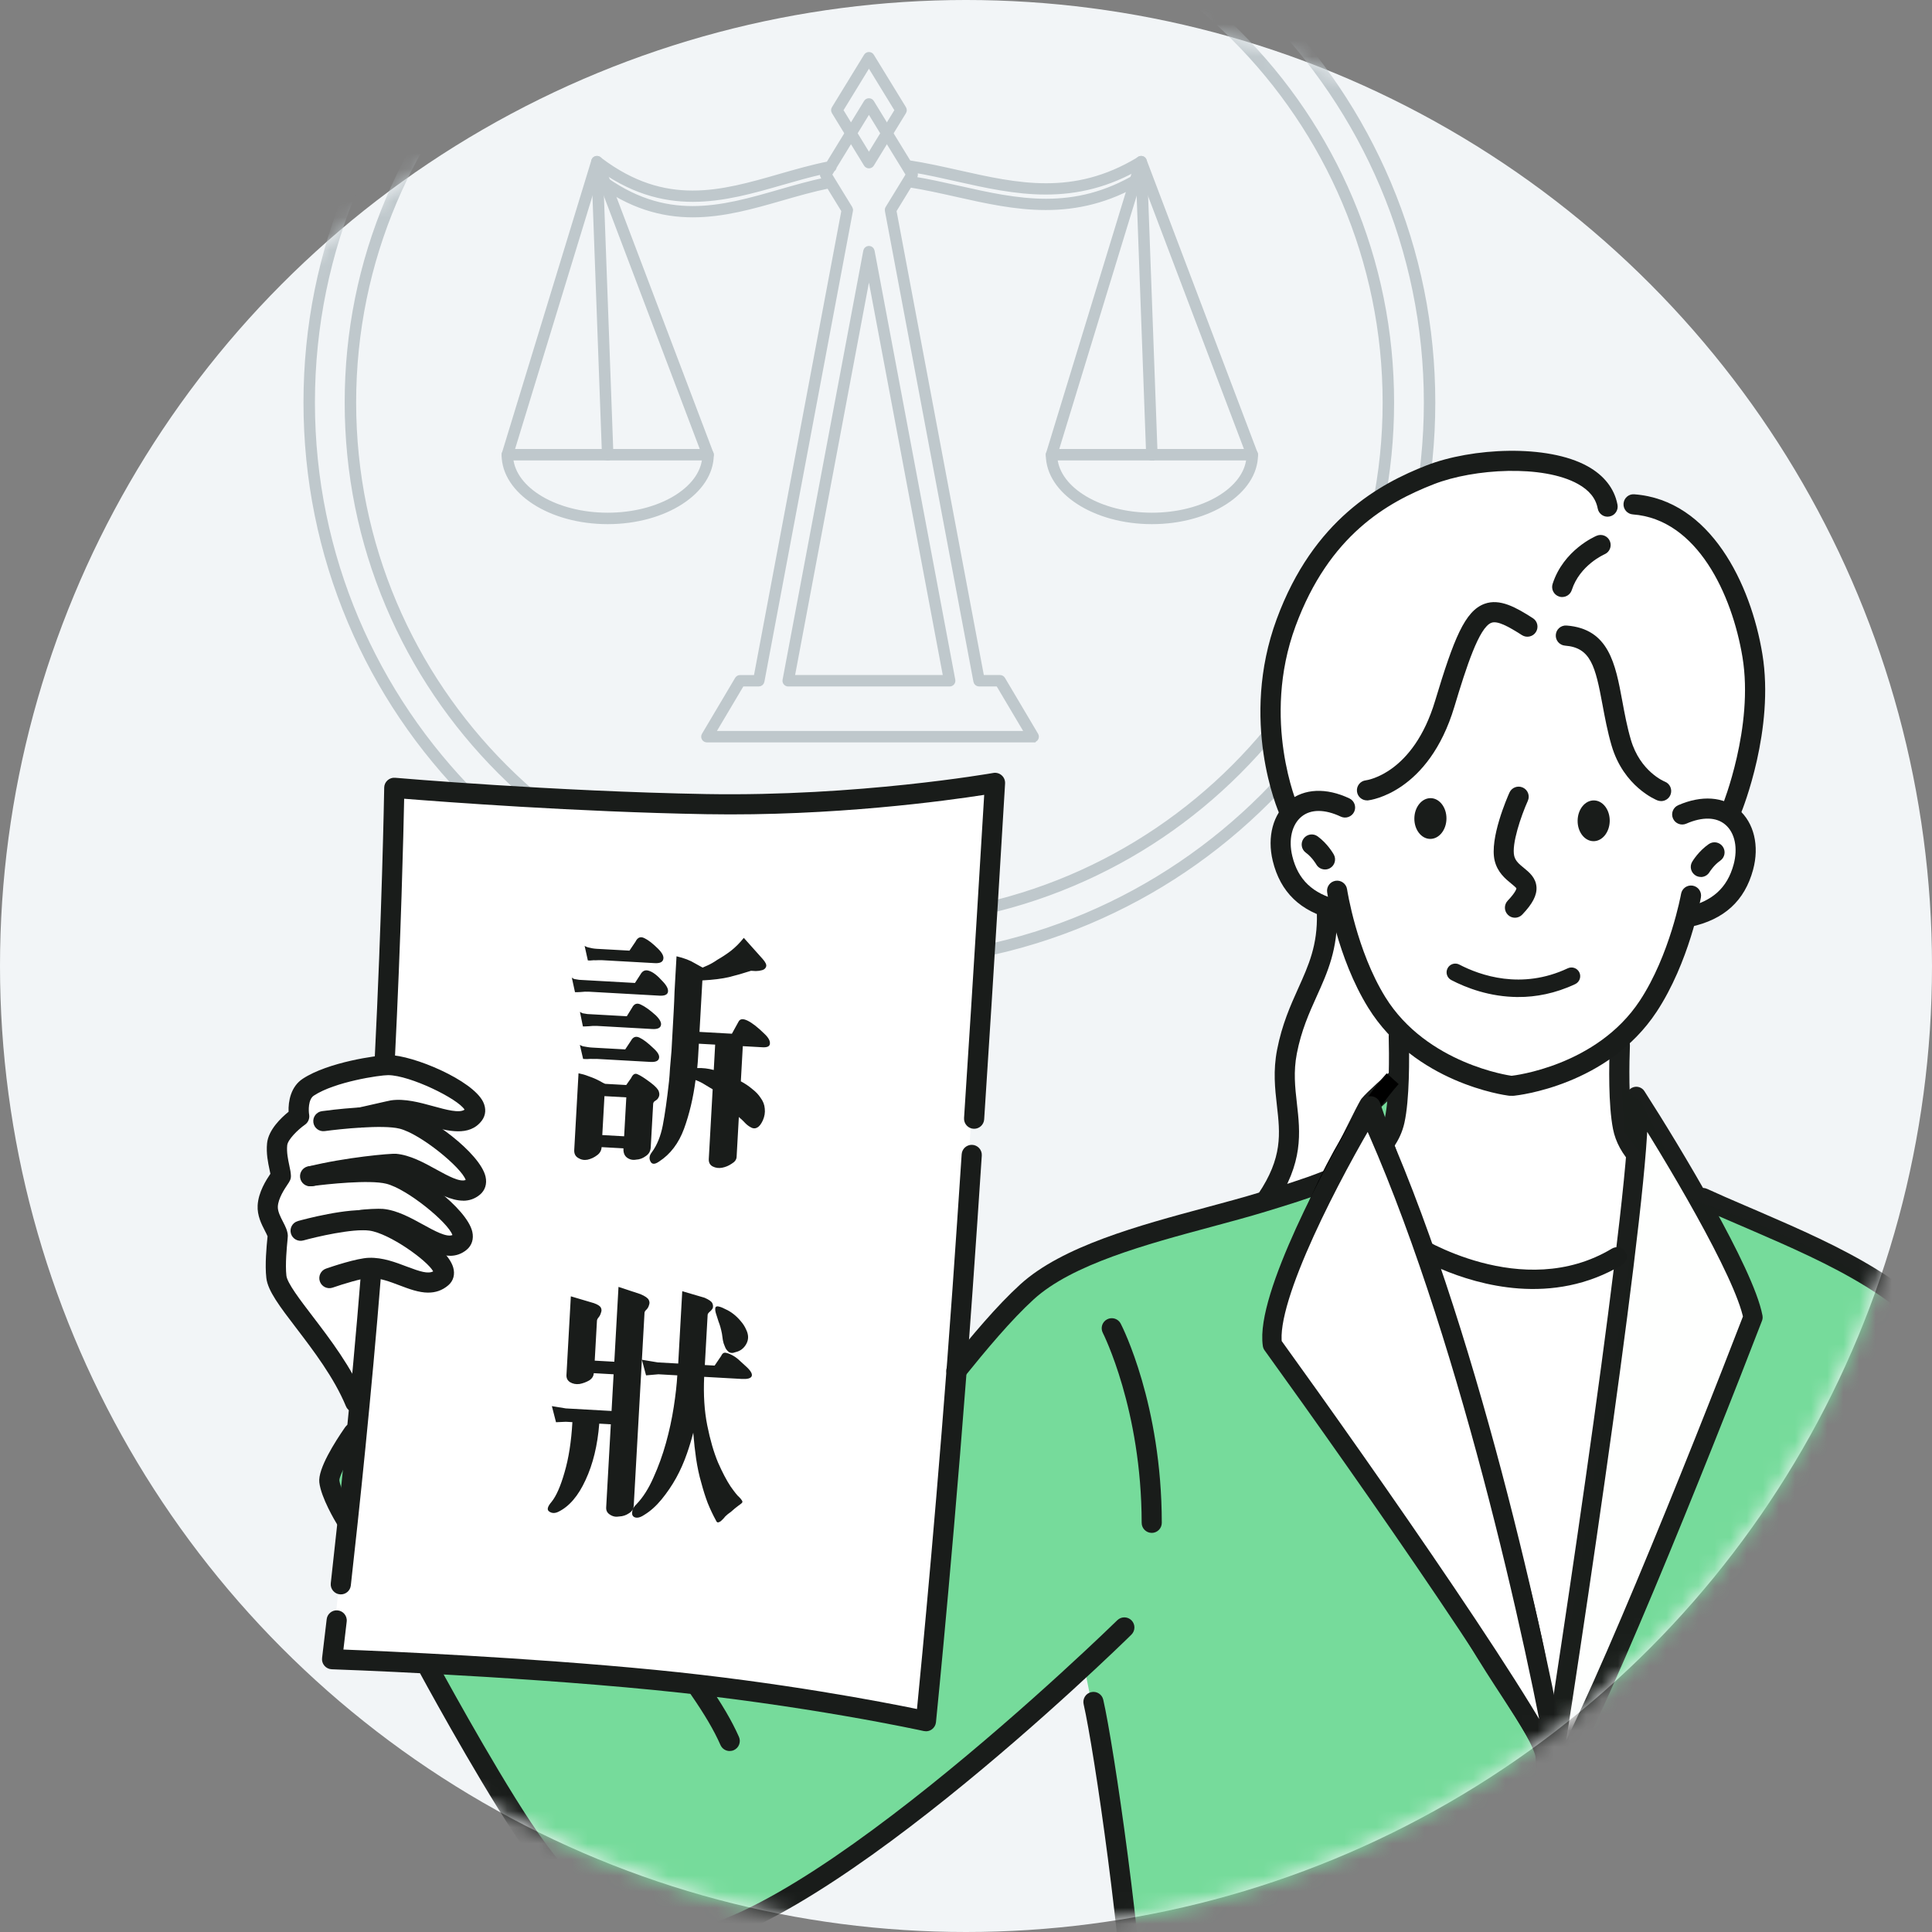 <svg width="120" height="120" viewBox="0 0 120 120" fill="none" xmlns="http://www.w3.org/2000/svg">
<rect x="0" y="0" width="120" height="120" fill="#808080" stroke="none"/>
<circle cx="60" cy="60" r="60" fill="#F2F5F7"/>
<mask id="mask0_15597_52720" style="mask-type:alpha" maskUnits="userSpaceOnUse" x="0" y="0" width="120" height="120">
<circle cx="60" cy="60" r="60" fill="#D9D9D9"/>
</mask>
<g mask="url(#mask0_15597_52720)">
<path d="M53.999 59.999C49.276 59.999 44.693 59.073 40.378 57.247C36.21 55.484 32.468 52.96 29.253 49.745C26.038 46.531 23.514 42.788 21.751 38.62C19.926 34.306 19 29.723 19 24.999C19 20.276 19.926 15.693 21.752 11.378C23.515 7.21 26.038 3.468 29.253 0.253C32.468 -2.962 36.211 -5.486 40.379 -7.249C44.693 -9.074 49.276 -10 53.999 -10C58.723 -10 63.306 -9.074 67.621 -7.249C71.788 -5.485 75.532 -2.962 78.746 0.253C81.96 3.468 84.484 7.211 86.248 11.379C88.074 15.694 88.999 20.276 88.999 25C88.999 29.724 88.074 34.306 86.248 38.621C84.485 42.789 81.961 46.532 78.746 49.747C75.532 52.961 71.788 55.485 67.621 57.248C63.306 59.074 58.723 60 53.999 60V59.999ZM53.999 -9.589C34.927 -9.589 19.411 5.927 19.411 24.999C19.411 44.072 34.928 59.588 53.999 59.588C73.071 59.588 88.588 44.072 88.588 24.999C88.588 5.927 73.071 -9.589 53.999 -9.589ZM53.999 57.439C49.621 57.439 45.374 56.581 41.374 54.889C37.512 53.255 34.042 50.916 31.063 47.936C28.084 44.957 25.744 41.487 24.11 37.625C22.417 33.626 21.559 29.378 21.559 24.999C21.559 20.621 22.417 16.374 24.11 12.374C25.744 8.511 28.083 5.042 31.063 2.062C34.042 -0.918 37.512 -3.257 41.374 -4.89C45.374 -6.583 49.621 -7.441 53.999 -7.441C58.377 -7.441 62.625 -6.583 66.625 -4.89C70.487 -3.256 73.957 -0.917 76.936 2.062C79.915 5.042 82.255 8.511 83.89 12.374C85.582 16.373 86.44 20.621 86.44 24.999C86.44 29.378 85.582 33.625 83.89 37.625C82.255 41.487 79.916 44.957 76.936 47.936C73.957 50.916 70.487 53.255 66.625 54.889C62.626 56.581 58.378 57.439 53.999 57.439ZM53.999 -7.03C36.338 -7.03 21.971 7.338 21.971 24.999C21.971 42.659 36.338 57.028 53.999 57.028C71.66 57.028 86.028 42.659 86.028 24.999C86.028 7.338 71.66 -7.03 53.999 -7.03Z" fill="#BFC8CC" stroke="#BFC8CC" stroke-width="0.3"/>
<path d="M64.172 45.962H43.907C43.833 45.962 43.765 45.922 43.729 45.858C43.693 45.794 43.693 45.715 43.731 45.652L45.791 42.178C45.828 42.116 45.895 42.078 45.967 42.078H46.957L52.412 13.083L51.475 11.553C50.5 11.75 49.519 12.033 48.568 12.306C44.971 13.341 41.252 14.411 37.033 11.234C36.943 11.166 36.924 11.037 36.992 10.947C37.06 10.856 37.19 10.838 37.28 10.906C41.336 13.96 44.793 12.965 48.455 11.911C49.367 11.649 50.306 11.379 51.247 11.18L51.108 10.953C51.068 10.887 51.068 10.804 51.108 10.738L51.157 10.657C50.288 10.849 49.416 11.099 48.568 11.343C44.971 12.378 41.252 13.449 37.033 10.271C36.943 10.203 36.924 10.074 36.992 9.984C37.06 9.893 37.19 9.875 37.28 9.943C41.336 12.997 44.793 12.002 48.454 10.948C49.432 10.667 50.442 10.377 51.453 10.176L53.796 6.35C53.833 6.288 53.9 6.251 53.971 6.251C54.042 6.251 54.109 6.288 54.146 6.35L56.445 10.104C57.48 10.262 58.517 10.494 59.52 10.719C63.201 11.545 66.678 12.325 70.679 9.932C70.777 9.873 70.903 9.906 70.961 10.003C71.019 10.1 70.987 10.226 70.89 10.284C66.748 12.762 63.028 11.927 59.43 11.12C58.545 10.921 57.635 10.717 56.727 10.566L56.833 10.738C56.873 10.804 56.873 10.887 56.833 10.953L56.735 11.113C57.673 11.267 58.61 11.477 59.52 11.681C63.2 12.508 66.677 13.287 70.679 10.893C70.776 10.835 70.902 10.867 70.96 10.964C71.018 11.061 70.987 11.188 70.889 11.246C66.747 13.724 63.027 12.889 59.429 12.082C58.472 11.867 57.484 11.645 56.503 11.491L55.529 13.082L60.983 42.077H62.112C62.185 42.077 62.252 42.116 62.289 42.178L64.348 45.651C64.386 45.715 64.387 45.794 64.35 45.858C64.314 45.922 64.246 45.961 64.172 45.961L64.172 45.962ZM44.269 45.551H63.812L61.996 42.488H60.813C60.714 42.488 60.629 42.417 60.61 42.321L55.11 13.08C55.101 13.03 55.11 12.978 55.137 12.935L56.222 11.163C56.222 11.163 56.225 11.157 56.227 11.155L56.416 10.844L56.163 10.429C56.145 10.409 56.132 10.387 56.122 10.363L53.97 6.849L51.82 10.361C51.816 10.432 51.777 10.496 51.715 10.531L51.523 10.844L51.748 11.211C51.748 11.211 51.751 11.216 51.753 11.219L52.803 12.934C52.83 12.978 52.84 13.029 52.83 13.079L47.33 42.32C47.312 42.417 47.227 42.488 47.128 42.488H46.084L44.267 45.55L44.269 45.551ZM58.984 42.488H48.957C48.896 42.488 48.838 42.461 48.799 42.414C48.76 42.367 48.743 42.305 48.755 42.245L53.769 15.592C53.787 15.495 53.872 15.424 53.971 15.424C54.07 15.424 54.155 15.495 54.173 15.592L59.187 42.245C59.198 42.305 59.182 42.367 59.143 42.414C59.104 42.461 59.046 42.488 58.985 42.488H58.984ZM49.205 42.077H58.737L53.971 16.741L49.205 42.077Z" fill="#BFC8CC" stroke="#BFC8CC" stroke-width="0.3"/>
<path d="M53.972 10.307C53.901 10.307 53.834 10.27 53.797 10.208L51.802 6.951C51.761 6.885 51.761 6.802 51.802 6.736L53.797 3.479C53.834 3.417 53.901 3.38 53.972 3.38C54.043 3.38 54.11 3.417 54.147 3.479L56.142 6.736C56.182 6.802 56.182 6.885 56.142 6.951L54.147 10.208C54.11 10.27 54.043 10.307 53.972 10.307ZM52.218 6.844L53.971 9.708L55.725 6.844L53.971 3.98L52.218 6.844Z" fill="#BFC8CC" stroke="#BFC8CC" stroke-width="0.3"/>
<path d="M71.548 32.406C67.996 32.406 65.107 30.537 65.107 28.242C65.107 28.129 65.199 28.037 65.313 28.037H77.781C77.895 28.037 77.987 28.129 77.987 28.242C77.987 30.538 75.098 32.406 71.547 32.406H71.548ZM65.527 28.448C65.7 30.422 68.334 31.995 71.548 31.995C74.761 31.995 77.395 30.422 77.567 28.448H65.527Z" fill="#BFC8CC" stroke="#BFC8CC" stroke-width="0.3"/>
<path d="M77.78 28.454C77.697 28.454 77.619 28.404 77.588 28.322L70.899 10.675L65.507 28.309C65.475 28.417 65.36 28.479 65.251 28.446C65.142 28.413 65.081 28.297 65.115 28.189L70.681 9.98C70.707 9.896 70.783 9.838 70.871 9.835C70.959 9.832 71.039 9.885 71.07 9.967L77.972 28.176C78.013 28.282 77.959 28.401 77.853 28.441C77.829 28.45 77.804 28.454 77.78 28.454Z" fill="#BFC8CC" stroke="#BFC8CC" stroke-width="0.3"/>
<path d="M71.545 28.455C71.435 28.455 71.344 28.368 71.34 28.257L70.672 10.048C70.668 9.935 70.756 9.839 70.87 9.835C70.981 9.829 71.078 9.919 71.083 10.033L71.751 28.241C71.755 28.354 71.666 28.45 71.553 28.454C71.55 28.454 71.548 28.454 71.545 28.454V28.455Z" fill="#BFC8CC" stroke="#BFC8CC" stroke-width="0.3"/>
<path d="M37.745 32.406C34.194 32.406 31.305 30.537 31.305 28.242C31.305 28.129 31.397 28.037 31.51 28.037H43.979C44.092 28.037 44.184 28.129 44.184 28.242C44.184 30.538 41.295 32.406 37.744 32.406H37.745ZM31.725 28.448C31.897 30.422 34.531 31.995 37.745 31.995C40.959 31.995 43.593 30.422 43.765 28.448H31.724H31.725Z" fill="#BFC8CC" stroke="#BFC8CC" stroke-width="0.3"/>
<path d="M43.98 28.454C43.897 28.454 43.819 28.404 43.788 28.322L37.098 10.675L31.707 28.309C31.674 28.417 31.559 28.479 31.45 28.446C31.342 28.413 31.281 28.297 31.314 28.189L36.88 9.98C36.906 9.896 36.982 9.838 37.07 9.835C37.157 9.832 37.238 9.885 37.269 9.967L44.171 28.176C44.211 28.282 44.157 28.401 44.052 28.441C44.028 28.45 44.003 28.454 43.979 28.454H43.98Z" fill="#BFC8CC" stroke="#BFC8CC" stroke-width="0.3"/>
<path d="M37.744 28.455C37.635 28.455 37.543 28.368 37.539 28.257L36.871 10.048C36.867 9.935 36.955 9.839 37.069 9.835C37.182 9.829 37.278 9.919 37.282 10.033L37.95 28.241C37.955 28.354 37.866 28.45 37.752 28.454C37.75 28.454 37.747 28.454 37.745 28.454L37.744 28.455Z" fill="#BFC8CC" stroke="#BFC8CC" stroke-width="0.3"/>
<path d="M83.137 33.19C85.28 31.65 88.661 29.04 91.904 28.721C97.753 28.149 99.796 30.967 99.796 30.967C99.796 30.967 105.632 30.963 108.22 38.177C110.508 44.549 107.24 50.668 107.24 50.668L99.431 61.777L82.723 73.65L78.801 74.57C78.801 74.57 79.727 72.396 79.867 70.602C80.046 68.337 79.517 66.181 80.332 64.225C82.083 60.016 82.676 56.756 82.676 56.756L80.104 50.65C80.104 50.65 78.795 47.106 79.043 42.885C79.262 39.16 80.873 34.818 83.137 33.19Z" fill="white"/>
<path d="M67.32 103.443C67.32 103.443 61.624 109.051 54.47 114.175C49.771 117.539 44.403 121.639 39.752 120.481C33.71 118.981 26.304 102.881 26.304 102.881L20.375 91.781L21.483 89.534L59.486 85.019C59.486 85.019 63.838 79.209 67.671 77.887C73.757 75.789 82.522 73.515 82.522 73.515L84.901 68.716L86.479 67.097L100.56 67.399L102 68.499L105 74.499C105 74.499 120.835 79.385 122.76 86.665C125.453 96.85 125.729 113.77 127.509 129.489C128.561 138.77 130.307 147.854 131.381 155.035C132.815 164.642 133.446 170.965 133.446 170.965C133.446 170.965 130.838 172.172 127.898 172.427C122.639 172.885 121.668 171.758 121.668 171.758C121.668 171.758 120.807 163.492 119.479 155.453C118.15 147.413 116.355 139.599 116.355 139.599L120.155 174.55L119.021 175.551L119.409 198.391L118.547 199.477L119.364 207.674L118.675 223.349C118.675 223.349 117.576 223.821 114.388 224.313C109.587 225.053 101.083 225.663 93.522 225.474C85.874 225.282 77.069 224.267 72.219 223.279C69.089 222.643 68.353 222.087 68.353 222.087C68.353 222.087 68.311 218.3 67.721 212.575C67.008 205.676 65.688 196.154 65.183 189.566C64.259 177.514 64.66 173.88 64.66 173.88L62.909 172.507C62.909 172.507 63.357 167.373 65.457 157.27C66.911 150.271 70.023 139.393 70.761 132.352C71.656 123.811 67.323 103.441 67.323 103.441L67.32 103.443Z" fill="#76DB9B"/>
<path d="M80.216 50.285C80.726 49.384 83.592 50.241 86.183 48.672C89.965 46.382 91.088 40.07 91.088 40.07C93.977 38.84 97.772 39.19 99.077 40.633C99.881 41.525 99.939 46.362 102.192 48.754C103.608 50.257 106.129 49.801 107.507 50.671C108.413 51.242 108.646 52.997 108.378 54.096C107.922 55.959 105.183 56.999 105.183 56.999L102.967 61.786L100.575 64.698L100.894 70.338L102.245 72.082L101.346 77.433C101.346 77.433 98.751 79.092 95.455 79.086C92.16 79.081 88.163 77.408 88.163 77.408L86.061 71.302L86.898 68.584L87.086 64.141L85.015 61.826L83.048 56.595C83.048 56.595 77.635 54.85 80.222 50.286L80.216 50.285Z" fill="white"/>
<path d="M24.383 48.867C24.383 48.867 36.314 49.867 45.65 49.784C54.987 49.702 61.731 48.535 61.731 48.535C61.731 48.535 60.71 64.999 59.593 79.591C58.478 94.186 57.266 106.91 57.266 106.91C57.266 106.91 50.259 105.475 41.088 104.462C31.916 103.448 20.577 102.856 20.577 102.856C20.577 102.856 22.365 87.108 23.315 73.61C24.266 60.111 24.381 48.863 24.381 48.863L24.383 48.867Z" fill="white"/>
<path d="M18.475 69.55C18.475 69.55 18.166 68.245 19.128 67.54C20.409 66.601 23.14 66.191 24.033 66.134C24.74 66.089 28.637 67.157 29.298 68.502C30.301 70.543 24.738 69.153 24.738 69.153C24.738 69.153 29.32 71.881 29.41 72.911C29.608 75.187 25.841 73.139 25.841 73.139C25.841 73.139 28.67 76.004 28.692 76.981C28.713 77.956 25.932 77.043 25.932 77.043C25.932 77.043 29.162 79.465 26.623 79.7C25.793 79.777 23.047 78.707 23.047 78.707L22.23 87.06C22.23 87.06 20.459 83.963 17.407 80.298C16.556 79.276 17.241 76.58 17.241 76.58L16.536 74.613L17.325 73.022C17.325 73.022 17.067 71.681 17.355 70.813C17.642 69.945 18.477 69.55 18.477 69.55H18.475Z" fill="white"/>
<path d="M87.99 77.396C87.99 77.396 92.073 79.259 95.377 79.155C98.684 79.051 101.35 77.223 101.35 77.223C101.35 77.223 100.257 85.456 98.851 92.387C98 99.5 96.5 106 96.5 106C96.5 106 94.353 98.34 92.366 91.687C90.38 85.033 87.988 77.396 87.988 77.396H87.99Z" fill="white"/>
<path d="M93.772 68.059C93.745 68.059 93.719 68.059 93.692 68.053C93.457 68.023 87.876 67.259 84.985 62.595C83.053 59.48 82.456 55.581 82.432 55.417C82.381 55.076 82.616 54.757 82.959 54.706C83.299 54.655 83.618 54.89 83.669 55.233C83.675 55.271 84.256 59.044 86.048 61.937C88.618 66.085 93.798 66.807 93.851 66.814C94.193 66.86 94.436 67.173 94.39 67.516C94.35 67.831 94.08 68.061 93.771 68.061L93.772 68.059Z" fill="#191C1A"/>
<path d="M59.403 85.768C59.265 85.768 59.126 85.722 59.01 85.629C58.74 85.412 58.698 85.019 58.916 84.749C60.367 82.954 61.909 81.107 63.366 79.781C65.978 77.398 70.749 76.115 74.96 74.983C76.13 74.668 77.236 74.371 78.231 74.066C79.498 73.68 80.934 73.243 82.134 72.763C82.454 72.636 82.819 72.792 82.947 73.113C83.074 73.434 82.917 73.799 82.597 73.926C81.35 74.424 79.886 74.868 78.596 75.262C77.579 75.572 76.463 75.873 75.284 76.19C71.212 77.285 66.595 78.526 64.208 80.703C62.81 81.977 61.24 83.86 59.89 85.533C59.766 85.686 59.586 85.766 59.403 85.766V85.768ZM86.034 71.535C85.908 71.535 85.781 71.496 85.671 71.418C85.391 71.218 85.325 70.826 85.526 70.545C85.764 70.212 85.923 69.86 86.009 69.472C86.313 68.11 86.282 65.445 86.255 64.364C86.246 64.02 86.519 63.732 86.864 63.723C87.208 63.715 87.496 63.987 87.505 64.332C87.541 65.733 87.552 68.299 87.23 69.745C87.108 70.292 86.876 70.806 86.543 71.272C86.421 71.444 86.227 71.535 86.032 71.535H86.034Z" fill="#191C1A"/>
<path d="M94.098 57.002C93.943 57.002 93.786 56.946 93.666 56.829C93.416 56.59 93.407 56.195 93.646 55.943C94.181 55.382 94.187 55.178 94.187 55.176C94.163 55.125 93.981 54.975 93.861 54.877C93.504 54.585 93.015 54.186 92.838 53.464C92.501 52.081 93.626 49.516 93.755 49.228C93.897 48.913 94.267 48.773 94.582 48.915C94.898 49.057 95.038 49.427 94.896 49.742C94.475 50.679 93.875 52.438 94.052 53.169C94.129 53.483 94.371 53.681 94.65 53.909C94.984 54.181 95.397 54.52 95.434 55.101C95.465 55.608 95.191 56.135 94.548 56.809C94.424 56.938 94.26 57.002 94.096 57.002H94.098Z" fill="#191C1A"/>
<path d="M94.305 61.776C92.554 61.776 91.1 61.203 90.21 60.739C90.019 60.639 89.944 60.402 90.045 60.211C90.145 60.019 90.382 59.944 90.573 60.045C91.877 60.725 94.504 61.66 97.44 60.279C97.636 60.186 97.87 60.271 97.963 60.466C98.055 60.662 97.97 60.896 97.775 60.989C96.548 61.566 95.371 61.778 94.305 61.778V61.776Z" fill="#191C1A" stroke="#191C1A" stroke-width="0.3"/>
<path d="M96.069 109.971C95.763 109.971 95.495 109.745 95.451 109.433C95.316 108.482 94.481 107.202 93.326 105.43C92.68 104.443 91.95 103.323 91.16 101.991C89.85 99.78 88.382 97.365 86.961 95.028C81.496 86.039 81.528 85.986 81.837 85.483C81.987 85.239 82.497 84.74 83.809 83.48C84.469 82.848 85.368 81.986 85.904 81.426C85.091 81.247 83.707 81.038 82.781 80.897C80.031 80.482 79.743 80.438 79.809 79.747C79.914 78.67 81.834 73.862 82.216 72.909C84.369 68.485 84.52 68.297 84.571 68.235C84.907 67.818 86.132 66.748 86.374 66.537C86.635 66.309 87.03 66.338 87.256 66.599C87.482 66.859 87.455 67.255 87.194 67.481C86.666 67.94 85.751 68.764 85.545 69.019C85.421 69.22 84.32 71.441 83.359 73.415C82.641 75.201 81.528 78.112 81.168 79.372C81.631 79.457 82.351 79.565 82.967 79.66C86.771 80.236 87.322 80.392 87.506 80.95C87.668 81.441 87.588 81.586 84.672 84.382C84.088 84.942 83.39 85.611 83.062 85.955C83.558 87.025 85.922 90.913 88.027 94.376C89.449 96.715 90.92 99.135 92.234 101.351C93.01 102.662 93.734 103.768 94.372 104.745C95.617 106.652 96.515 108.028 96.688 109.256C96.738 109.599 96.499 109.916 96.156 109.963C96.127 109.967 96.096 109.971 96.067 109.971H96.069Z" fill="#191C1A"/>
<path d="M86.5 67C85 68.667 81.6 73.6 80 80" stroke="black"/>
<g opacity="0.99">
<path d="M125.17 173.253C123.244 173.253 121.412 172.945 121.139 171.822C120.907 170.871 120.705 169.156 120.424 166.781C120.089 163.941 119.629 160.053 118.888 155.599C118.578 153.736 118.248 151.828 117.916 149.918C116.85 143.762 115.749 137.398 115.31 132.404C115.279 132.059 115.534 131.757 115.878 131.726C116.232 131.696 116.527 131.95 116.556 132.294C116.99 137.237 118.087 143.575 119.148 149.704C119.48 151.618 119.81 153.528 120.122 155.395C120.869 159.88 121.33 163.784 121.667 166.635C121.942 168.966 122.141 170.65 122.354 171.527C122.354 171.527 122.661 171.879 124.359 171.974C127.6 172.158 132.111 171.261 132.844 170.638C131.962 163.201 130.627 154.399 129.554 147.318C129.211 145.06 128.89 142.944 128.612 141.047C128.329 139.129 128.03 137.286 127.746 135.524C127.188 132.077 126.663 128.822 126.417 125.991C126.147 122.876 125.887 119.534 125.637 116.3C124.603 102.964 123.534 89.175 121.308 85.156C118.889 80.789 113.505 78.458 108.757 76.4L107.813 75.994C107.018 75.653 106.24 75.32 105.506 74.979C105.192 74.833 105.055 74.461 105.201 74.148C105.347 73.834 105.719 73.697 106.032 73.843C106.756 74.178 107.523 74.507 108.307 74.844L109.24 75.245C114.189 77.388 119.781 79.811 122.405 84.549C124.764 88.807 125.843 102.734 126.887 116.204C127.137 119.435 127.398 122.776 127.667 125.884C127.91 128.669 128.431 131.902 128.985 135.325C129.271 137.093 129.57 138.941 129.853 140.864C130.133 142.76 130.454 144.876 130.795 147.131C131.876 154.266 133.223 163.146 134.107 170.634C134.183 171.283 133.784 172.116 129.98 172.799C129.8 172.832 127.421 173.251 125.172 173.251L125.17 173.253ZM101.864 72.567C101.7 72.567 101.534 72.504 101.412 72.374C100.758 71.689 100.346 70.932 100.187 70.125C99.894 68.625 99.936 66.197 99.987 64.883C99.999 64.537 100.275 64.272 100.635 64.281C100.98 64.294 101.25 64.586 101.237 64.93C101.199 65.944 101.137 68.455 101.416 69.884C101.529 70.462 101.822 70.993 102.316 71.508C102.555 71.758 102.546 72.154 102.296 72.392C102.176 72.509 102.019 72.566 101.864 72.566V72.567Z" fill="#191C1A"/>
<path d="M101.648 68.122C101.643 68.115 101.638 68.108 101.634 68.1C101.639 68.107 101.643 68.114 101.648 68.122C103.85 71.546 108.358 79.044 108.881 81.82C105.618 90.291 98.507 108.059 96.168 111.356C98.341 97.498 102.46 69.57 101.648 68.122Z" fill="white"/>
<path d="M101.634 68.1C103.831 71.515 108.357 79.039 108.881 81.82C105.618 90.291 98.507 108.059 96.168 111.356C98.353 97.423 102.505 69.266 101.634 68.1Z" stroke="#191C1A" stroke-width="1.2" stroke-linejoin="round"/>
</g>
<path d="M94.333 80.029C90.535 79.754 87.536 77.83 87.346 77.707C87.067 77.525 86.993 77.159 87.179 76.89C87.366 76.622 87.744 76.551 88.022 76.733C88.086 76.775 94.542 80.903 100.119 77.553C100.405 77.382 100.781 77.469 100.956 77.745C101.135 78.021 101.049 78.384 100.763 78.554C98.594 79.857 96.349 80.175 94.331 80.029L94.333 80.029Z" fill="#191C1A"/>
<path d="M103.177 49.757C103.102 49.757 103.024 49.742 102.949 49.715C102.864 49.682 100.844 48.867 100.095 46.297C99.84 45.422 99.678 44.546 99.534 43.773C99.091 41.38 98.806 40.224 97.21 40.102C96.865 40.075 96.606 39.776 96.634 39.429C96.659 39.085 96.955 38.826 97.306 38.853C99.933 39.056 100.337 41.236 100.764 43.543C100.908 44.323 101.057 45.131 101.296 45.946C101.876 47.932 103.389 48.543 103.403 48.548C103.726 48.674 103.884 49.037 103.759 49.359C103.662 49.607 103.425 49.758 103.175 49.758L103.177 49.757Z" fill="#191C1A"/>
<path d="M84.905 49.714C84.592 49.714 84.32 49.479 84.284 49.16C84.243 48.818 84.491 48.506 84.834 48.468C84.949 48.453 87.783 48.028 89.135 43.537C90.304 39.651 90.989 37.955 92.201 37.506C93.154 37.153 94.168 37.727 95.209 38.396C95.5 38.582 95.584 38.97 95.396 39.261C95.209 39.551 94.822 39.635 94.531 39.449C93.659 38.89 93.005 38.543 92.633 38.682C91.873 38.962 91.08 41.412 90.333 43.9C88.733 49.224 85.129 49.696 84.976 49.713C84.953 49.716 84.927 49.716 84.903 49.716L84.905 49.714Z" fill="#191C1A"/>
<path d="M107.563 50.886C107.485 50.886 107.405 50.872 107.326 50.839C107.008 50.708 106.853 50.343 106.984 50.022C107.004 49.973 108.941 45.145 108.229 40.821C107.583 36.915 105.413 32.249 101.417 31.951C101.073 31.925 100.814 31.624 100.84 31.28C100.865 30.935 101.166 30.669 101.51 30.702C106.229 31.054 108.745 36.263 109.463 40.617C110.234 45.296 108.227 50.285 108.141 50.494C108.043 50.737 107.808 50.884 107.562 50.884L107.563 50.886Z" fill="#191C1A"/>
<path d="M80.052 50.957C79.811 50.957 79.582 50.818 79.48 50.583C79.376 50.348 76.968 44.765 79.299 38.45C81.585 32.258 85.706 30.038 88.606 28.906C91.413 27.811 96.104 27.57 98.61 28.961C99.638 29.531 100.28 30.357 100.466 31.35C100.53 31.689 100.307 32.017 99.966 32.081C99.624 32.149 99.299 31.921 99.236 31.582C99.117 30.95 98.712 30.45 98.001 30.056C95.836 28.855 91.551 29.101 89.059 30.073C86.158 31.205 82.56 33.23 80.471 38.885C78.313 44.729 80.599 50.026 80.622 50.078C80.763 50.394 80.619 50.764 80.303 50.904C80.221 50.94 80.136 50.957 80.05 50.957H80.052Z" fill="#191C1A"/>
<path d="M97.031 37.084C96.968 37.084 96.904 37.075 96.84 37.053C96.51 36.947 96.33 36.594 96.436 36.266C97.115 34.153 99.091 33.309 99.175 33.275C99.494 33.142 99.86 33.293 99.993 33.612C100.126 33.931 99.975 34.296 99.658 34.429C99.643 34.436 98.127 35.097 97.626 36.649C97.54 36.915 97.294 37.082 97.03 37.082L97.031 37.084Z" fill="#191C1A"/>
<path d="M104.867 57.583C104.579 57.583 104.32 57.382 104.257 57.089C104.184 56.751 104.397 56.418 104.736 56.345C106.347 55.995 107.282 55.153 107.678 53.697C107.953 52.681 107.76 51.734 107.171 51.227C106.61 50.742 105.746 50.72 104.736 51.16C104.419 51.298 104.051 51.154 103.912 50.837C103.774 50.52 103.918 50.152 104.235 50.013C105.687 49.379 107.056 49.474 107.989 50.279C108.946 51.105 109.289 52.539 108.886 54.025C108.361 55.957 107.091 57.116 105.002 57.568C104.958 57.577 104.913 57.583 104.869 57.583H104.867Z" fill="#191C1A"/>
<path d="M105.641 54.469C105.532 54.469 105.42 54.44 105.32 54.38C105.025 54.201 104.928 53.82 105.105 53.525C105.145 53.458 105.515 52.856 106.135 52.428C106.419 52.231 106.809 52.302 107.006 52.586C107.203 52.871 107.132 53.261 106.848 53.458C106.447 53.735 106.182 54.165 106.18 54.17C106.062 54.363 105.856 54.473 105.645 54.473L105.641 54.469Z" fill="#191C1A"/>
<path fill-rule="evenodd" clip-rule="evenodd" d="M87.848 50.827C87.857 50.128 88.311 49.567 88.863 49.574C89.413 49.582 89.853 50.156 89.842 50.854C89.833 51.554 89.379 52.113 88.827 52.106C88.276 52.099 87.837 51.526 87.848 50.827Z" fill="#191C1A"/>
<path fill-rule="evenodd" clip-rule="evenodd" d="M97.989 50.967C97.998 50.267 98.451 49.708 99.002 49.715C99.554 49.722 99.992 50.294 99.983 50.994C99.973 51.694 99.518 52.256 98.967 52.247C98.417 52.239 97.978 51.665 97.989 50.967Z" fill="#191C1A"/>
<path d="M82.989 57.138C82.939 57.138 82.888 57.133 82.839 57.12C80.763 56.609 79.526 55.416 79.053 53.471C78.691 51.974 79.074 50.549 80.052 49.751C81.006 48.972 82.376 48.912 83.811 49.589C84.122 49.736 84.257 50.108 84.11 50.422C83.962 50.733 83.588 50.868 83.277 50.721C82.281 50.252 81.416 50.252 80.842 50.721C80.24 51.211 80.02 52.153 80.267 53.176C80.623 54.643 81.534 55.51 83.136 55.904C83.472 55.986 83.678 56.325 83.594 56.66C83.525 56.947 83.267 57.138 82.987 57.138H82.989Z" fill="#191C1A"/>
<path d="M82.3 54.005C82.082 54.005 81.868 53.89 81.753 53.686C81.753 53.684 81.5 53.247 81.105 52.959C80.826 52.755 80.766 52.363 80.97 52.084C81.174 51.805 81.566 51.745 81.844 51.949C82.453 52.396 82.805 53.006 82.843 53.074C83.013 53.374 82.905 53.757 82.605 53.925C82.508 53.98 82.402 54.005 82.298 54.005H82.3Z" fill="#191C1A"/>
<path d="M93.98 68.064C93.663 68.064 93.391 67.823 93.359 67.5C93.324 67.156 93.574 66.85 93.918 66.815C93.971 66.81 99.168 66.23 101.852 62.153C103.724 59.311 104.409 55.555 104.415 55.516C104.475 55.176 104.8 54.95 105.14 55.01C105.481 55.07 105.707 55.394 105.647 55.735C105.618 55.899 104.913 59.778 102.897 62.84C99.878 67.422 94.281 68.034 94.044 68.058C94.022 68.06 94.002 68.062 93.98 68.062V68.064Z" fill="#191C1A"/>
<path d="M26.607 80.288C26.009 80.288 25.395 80.055 24.823 79.838C24.205 79.603 23.558 79.36 22.951 79.375C22.514 79.384 21.316 79.749 20.664 79.976C20.337 80.089 19.98 79.918 19.867 79.592C19.754 79.266 19.925 78.908 20.252 78.795C20.565 78.686 22.164 78.143 22.922 78.124C23.78 78.099 24.568 78.405 25.264 78.668C26.121 78.992 26.58 79.132 26.906 78.967C26.544 78.296 24.189 76.604 22.938 76.435C21.888 76.296 19.623 76.829 18.839 77.047C18.506 77.137 18.161 76.945 18.068 76.612C17.975 76.278 18.17 75.934 18.504 75.841C18.817 75.753 21.615 74.993 23.106 75.194C24.553 75.389 27.735 77.323 28.147 78.715C28.275 79.147 28.166 79.553 27.847 79.829C27.457 80.164 27.034 80.286 26.604 80.286L26.607 80.288Z" fill="#191C1A"/>
<path d="M27.945 77.997C27.202 77.997 26.402 77.556 25.669 77.153C24.984 76.776 24.276 76.386 23.671 76.333C23.531 76.32 22.765 76.347 22.503 76.398C22.162 76.464 21.836 76.243 21.768 75.904C21.703 75.566 21.923 75.237 22.262 75.17C22.645 75.095 23.546 75.064 23.781 75.086C24.648 75.163 25.51 75.638 26.272 76.058C26.99 76.453 27.73 76.86 28.1 76.712C27.856 75.954 25.306 73.852 23.992 73.524C22.959 73.265 20.288 73.548 19.346 73.677C19.002 73.723 18.688 73.486 18.641 73.143C18.593 72.8 18.832 72.485 19.175 72.438C19.547 72.387 22.844 71.948 24.295 72.31C25.8 72.686 29.003 75.041 29.336 76.508C29.436 76.951 29.309 77.357 28.986 77.625C28.662 77.893 28.31 78.001 27.945 78.001V77.997Z" fill="#191C1A"/>
<path d="M28.768 74.575C28.025 74.575 27.225 74.134 26.492 73.731C25.807 73.354 25.099 72.964 24.494 72.911C24.245 72.893 21.633 73.124 19.468 73.664C19.13 73.746 18.793 73.543 18.709 73.208C18.625 72.873 18.829 72.534 19.165 72.45C21.418 71.888 24.276 71.633 24.604 71.664C25.471 71.741 26.334 72.216 27.095 72.636C27.814 73.031 28.552 73.438 28.924 73.29C28.679 72.532 26.129 70.43 24.815 70.102C23.782 69.845 21.11 70.126 20.169 70.255C19.825 70.301 19.511 70.064 19.464 69.721C19.416 69.379 19.655 69.063 19.998 69.016C20.37 68.965 23.667 68.526 25.118 68.888C26.623 69.264 29.826 71.619 30.159 73.086C30.259 73.529 30.132 73.935 29.809 74.203C29.485 74.471 29.133 74.579 28.768 74.579V74.575Z" fill="#191C1A"/>
<path d="M22.064 87.729C21.817 87.729 21.584 87.583 21.486 87.343C20.751 85.569 19.452 83.867 18.409 82.5C17.379 81.153 16.636 80.18 16.543 79.38C16.446 78.545 16.559 77.397 16.608 76.904L16.619 76.791C16.594 76.717 16.515 76.565 16.457 76.452C16.251 76.053 15.967 75.505 16.003 74.867C16.051 74.034 16.541 73.283 16.794 72.907C16.78 72.827 16.76 72.731 16.739 72.641C16.648 72.218 16.526 71.639 16.588 71.012C16.672 70.179 17.456 69.43 17.924 69.054C17.899 68.394 18.066 67.489 18.803 67.004C20.378 65.968 23.416 65.546 24.127 65.527C25.68 65.542 29.341 67.089 30.007 68.436C30.207 68.845 30.178 69.269 29.927 69.603C29.157 70.625 27.794 70.248 26.591 69.918C25.837 69.71 25.06 69.497 24.459 69.585C24.355 69.605 23.21 69.865 22.516 70.024C22.178 70.102 21.843 69.891 21.766 69.554C21.69 69.216 21.899 68.881 22.237 68.805C24.156 68.365 24.247 68.353 24.276 68.347C25.137 68.218 26.086 68.482 26.925 68.712C27.714 68.928 28.529 69.153 28.855 68.923C28.441 68.243 25.474 66.792 24.118 66.779H24.109C23.578 66.779 20.799 67.191 19.494 68.05C19.131 68.289 19.162 69.003 19.202 69.235C19.242 69.473 19.142 69.718 18.943 69.856C18.504 70.164 17.875 70.78 17.839 71.138C17.795 71.57 17.892 72.02 17.968 72.381C18.021 72.628 18.066 72.842 18.07 73.038C18.074 73.252 17.983 73.39 17.855 73.578C17.671 73.853 17.286 74.426 17.257 74.938C17.241 75.235 17.418 75.576 17.573 75.878C17.722 76.166 17.862 76.44 17.877 76.737C17.877 76.762 17.873 76.866 17.857 77.03C17.817 77.442 17.709 78.536 17.789 79.237C17.842 79.695 18.637 80.736 19.406 81.742C20.494 83.167 21.849 84.941 22.645 86.865C22.778 87.184 22.625 87.551 22.306 87.684C22.228 87.716 22.147 87.731 22.067 87.731L22.064 87.729Z" fill="#191C1A"/>
<path d="M59.879 69.443C59.856 69.799 60.135 70.104 60.493 70.11C60.827 70.117 61.108 69.858 61.129 69.524C61.782 59.54 62.319 50.492 62.413 48.907L62.427 48.663C62.438 48.471 62.362 48.285 62.218 48.158C62.074 48.03 61.879 47.976 61.691 48.01L61.689 48.011C61.514 48.041 53.272 49.48 43.882 49.321C34.393 49.155 24.64 48.318 24.543 48.309C24.368 48.293 24.199 48.351 24.069 48.468C23.94 48.583 23.865 48.748 23.863 48.922L23.863 48.96C23.852 49.556 23.72 56.872 23.266 65.92C23.249 66.264 23.515 66.558 23.86 66.576C24.199 66.596 24.498 66.326 24.516 65.982C24.908 58.179 25.061 51.659 25.103 49.611C27.471 49.8 35.76 50.429 43.86 50.571C51.746 50.71 58.828 49.729 61.13 49.37C60.979 51.908 60.478 60.282 59.879 69.443Z" fill="#191C1A"/>
<path d="M57.508 107.531C57.462 107.531 57.417 107.526 57.373 107.517C57.3 107.5 49.933 105.882 40.601 104.967C31.247 104.05 20.71 103.683 20.605 103.682C20.43 103.676 20.264 103.596 20.151 103.463C20.036 103.33 19.983 103.155 20.005 102.98C20.009 102.948 20.116 102.075 20.29 100.577C20.328 100.248 20.614 100.005 20.944 100.022C21.305 100.04 21.576 100.36 21.534 100.719C21.449 101.458 21.379 102.046 21.33 102.457C23.822 102.555 32.705 102.936 40.725 103.722C48.486 104.482 54.903 105.727 56.956 106.15C57.233 103.337 58.294 92.347 59.161 80.047C59.353 77.321 59.546 74.49 59.731 71.693C59.753 71.36 60.033 71.102 60.368 71.108C60.725 71.115 61.005 71.419 60.981 71.776C60.796 74.574 60.604 77.407 60.411 80.135C59.407 94.364 58.148 106.846 58.135 106.97C58.117 107.148 58.024 107.309 57.88 107.414C57.772 107.493 57.643 107.533 57.514 107.533L57.508 107.531Z" fill="#191C1A"/>
<path d="M21.137 99.03C21.467 99.047 21.753 98.806 21.79 98.477C22.3 93.938 23.072 86.643 23.67 79.15C23.698 78.806 23.441 78.503 23.096 78.476C22.748 78.451 22.449 78.706 22.422 79.05C21.824 86.528 21.053 93.808 20.545 98.336C20.505 98.695 20.776 99.012 21.137 99.03Z" fill="#191C1A"/>
<path d="M41.478 121.222C41.134 121.222 40.806 121.193 40.498 121.129C37.612 120.546 34.731 118.107 31.931 113.88C29.387 110.038 25.995 103.759 25.96 103.695C25.796 103.391 25.909 103.012 26.213 102.847C26.518 102.683 26.897 102.796 27.061 103.101C27.094 103.163 30.462 109.394 32.974 113.189C35.584 117.13 38.197 119.388 40.745 119.902C48.145 121.399 69.184 100.844 69.396 100.637C69.642 100.394 70.039 100.398 70.282 100.644C70.524 100.89 70.52 101.287 70.274 101.53C69.425 102.364 50.121 121.222 41.48 121.222H41.478Z" fill="#191C1A"/>
<path d="M96.237 143.515H96.228C95.882 143.51 95.607 143.227 95.61 142.881C95.871 124.108 95.65 109.512 95.038 104.791C93.917 96.162 84.632 69.192 84.539 68.921C84.426 68.595 84.6 68.237 84.928 68.124C85.256 68.011 85.611 68.184 85.724 68.513C86.109 69.626 95.144 95.874 96.281 104.629C96.901 109.404 97.123 124.067 96.862 142.897C96.857 143.24 96.578 143.515 96.237 143.515Z" fill="#191C1A"/>
<path d="M68.844 142.882C68.795 142.882 68.746 142.876 68.697 142.864C68.361 142.782 68.153 142.444 68.235 142.109C69.659 136.231 70.28 133.44 70.091 128.92C69.755 120.893 67.947 108.654 67.306 105.851C67.229 105.514 67.439 105.178 67.776 105.102C68.113 105.025 68.449 105.235 68.525 105.572C69.174 108.408 71.002 120.773 71.341 128.869C71.538 133.557 70.904 136.406 69.451 142.404C69.382 142.691 69.125 142.884 68.844 142.884V142.882Z" fill="#191C1A"/>
<path d="M45.323 108.76C45.082 108.76 44.852 108.621 44.75 108.386C44.347 107.473 43.772 106.494 42.886 105.213C42.689 104.929 42.76 104.539 43.044 104.342C43.329 104.145 43.719 104.216 43.916 104.5C44.849 105.849 45.459 106.89 45.897 107.88C46.037 108.197 45.893 108.565 45.578 108.705C45.496 108.742 45.41 108.758 45.325 108.758L45.323 108.76Z" fill="#191C1A"/>
<path d="M71.536 95.21C71.192 95.21 70.911 94.931 70.911 94.585C70.903 87.544 68.521 82.833 68.498 82.787C68.339 82.481 68.459 82.102 68.767 81.945C69.074 81.786 69.451 81.907 69.609 82.213C69.713 82.413 72.154 87.222 72.161 94.585C72.161 94.93 71.882 95.21 71.536 95.212V95.21Z" fill="#191C1A"/>
<path d="M116.791 146.09C116.476 146.09 116.204 145.853 116.17 145.532C115.255 137.112 115.136 134.15 115.43 126.89C115.605 122.594 116.15 117.514 116.587 113.432C116.923 110.306 117.212 107.606 117.189 106.542C117.136 104.149 116.888 102.177 116.625 100.088C116.292 97.438 115.947 94.697 115.947 90.781C115.947 90.435 116.228 90.156 116.573 90.156C116.919 90.156 117.198 90.437 117.198 90.781C117.198 94.618 117.539 97.319 117.867 99.933C118.133 102.055 118.384 104.058 118.439 106.515C118.465 107.661 118.186 110.266 117.832 113.565C117.396 117.627 116.855 122.685 116.682 126.939C116.39 134.121 116.507 137.053 117.415 145.396C117.451 145.74 117.203 146.048 116.861 146.087C116.837 146.088 116.815 146.09 116.791 146.09Z" fill="#191C1A"/>
<path d="M78.661 75.144C78.541 75.144 78.419 75.11 78.311 75.037C78.025 74.844 77.95 74.453 78.143 74.167C79.678 71.896 79.509 70.403 79.312 68.674C79.192 67.615 79.067 66.519 79.323 65.198C79.627 63.627 80.163 62.435 80.637 61.383C81.286 59.941 81.845 58.698 81.794 56.735C81.785 56.389 82.058 56.103 82.403 56.094C82.757 56.101 83.035 56.358 83.045 56.703C83.103 58.952 82.46 60.383 81.776 61.897C81.309 62.934 80.826 64.008 80.549 65.437C80.331 66.569 80.438 67.524 80.553 68.533C80.759 70.343 80.972 72.215 79.179 74.869C79.058 75.048 78.86 75.144 78.659 75.144H78.661Z" fill="#191C1A"/>
<path d="M21.463 94.964C21.252 94.964 21.047 94.858 20.929 94.665C20.829 94.501 19.947 93.037 19.834 92.078C19.735 91.24 20.796 89.567 21.438 88.644C21.634 88.36 22.024 88.289 22.309 88.488C22.593 88.685 22.662 89.075 22.465 89.359C21.727 90.422 21.078 91.63 21.078 91.945C21.139 92.452 21.674 93.484 21.997 94.01C22.177 94.306 22.084 94.69 21.789 94.871C21.687 94.933 21.574 94.964 21.463 94.964Z" fill="#191C1A"/>
<path d="M79.031 83.519C78.596 80.615 82.843 72.63 85.02 69C91.045 82.115 95.441 102.046 96.947 110.69C96.982 110.816 97 110.919 97 111C96.983 110.899 96.965 110.795 96.947 110.69C96.076 107.606 84.787 91.492 79.031 83.519Z" fill="white" stroke="#191C1A" stroke-width="1.2" stroke-linejoin="round"/>
<path d="M38.766 70.577L38.901 68.159L37.544 68.083L37.409 70.501L38.766 70.577ZM40.418 71.264C40.404 71.503 40.3 71.685 40.106 71.81C39.921 71.945 39.724 72.018 39.514 72.027C39.303 72.067 39.113 72.025 38.943 71.901C38.782 71.778 38.71 71.586 38.724 71.326L37.367 71.25C37.355 71.458 37.263 71.625 37.089 71.751C36.914 71.887 36.716 71.98 36.494 72.031C36.283 72.071 36.087 72.034 35.906 71.919C35.734 71.816 35.654 71.65 35.667 71.421L35.933 66.663C36.15 66.706 36.35 66.764 36.534 66.837C36.718 66.9 36.886 66.966 37.039 67.037C37.212 67.12 37.343 67.19 37.434 67.247C37.525 67.294 37.576 67.318 37.587 67.319L38.897 67.392L39.203 66.955C39.31 66.721 39.445 66.645 39.607 66.727C39.78 66.799 40.047 66.971 40.408 67.241C40.708 67.467 40.88 67.654 40.924 67.802C40.969 67.94 40.962 68.06 40.904 68.161C40.868 68.243 40.802 68.312 40.705 68.369C40.619 68.416 40.573 68.482 40.569 68.565L40.418 71.264ZM40.604 65.124C40.872 65.368 40.981 65.573 40.93 65.737C40.889 65.901 40.713 65.975 40.401 65.958L37.063 65.771C36.99 65.767 36.906 65.768 36.812 65.773C36.719 65.768 36.64 65.769 36.577 65.775C36.504 65.782 36.431 65.783 36.358 65.779C36.296 65.775 36.249 65.773 36.218 65.771L36.016 64.899C36.066 64.933 36.132 64.963 36.214 64.988C36.307 65.004 36.4 65.02 36.493 65.035C36.587 65.051 36.685 65.062 36.789 65.067C36.893 65.073 36.987 65.078 37.07 65.083L38.833 65.181L39.192 64.638C39.319 64.405 39.495 64.342 39.719 64.448C39.953 64.555 40.248 64.781 40.604 65.124ZM40.735 63.066C41.002 63.331 41.105 63.545 41.043 63.709C40.993 63.862 40.817 63.931 40.515 63.914L37.068 63.721C36.922 63.713 36.76 63.72 36.581 63.741C36.403 63.752 36.278 63.756 36.205 63.752L36.021 62.849C36.071 62.883 36.132 62.913 36.204 62.938C36.286 62.953 36.379 62.968 36.483 62.984L38.932 63.121L39.259 62.592C39.388 62.338 39.574 62.276 39.817 62.404C40.071 62.523 40.377 62.743 40.735 63.066ZM41.151 60.945C41.407 61.209 41.52 61.43 41.489 61.605C41.459 61.781 41.282 61.86 40.96 61.842L36.56 61.596C36.415 61.588 36.253 61.595 36.074 61.616C35.896 61.627 35.776 61.63 35.714 61.627L35.514 60.708C35.543 60.752 35.599 60.786 35.681 60.811C35.774 60.827 35.872 60.843 35.975 60.859L39.439 61.053L39.781 60.524C39.909 60.291 40.091 60.218 40.326 60.304C40.562 60.38 40.837 60.593 41.151 60.945ZM40.872 58.926C41.139 59.191 41.247 59.411 41.195 59.586C41.154 59.761 40.978 59.84 40.666 59.822L37.374 59.638C37.301 59.634 37.218 59.635 37.123 59.64C37.04 59.646 36.956 59.646 36.873 59.642C36.8 59.648 36.721 59.654 36.637 59.66C36.564 59.656 36.523 59.654 36.512 59.653L36.312 58.75C36.363 58.784 36.429 58.814 36.511 58.839C36.604 58.855 36.697 58.876 36.789 58.901C36.882 58.917 36.975 58.928 37.069 58.933C37.173 58.939 37.272 58.944 37.365 58.949L39.097 59.046L39.473 58.488C39.602 58.224 39.783 58.151 40.017 58.268C40.251 58.375 40.536 58.594 40.872 58.926ZM44.333 66.459L44.42 64.883L43.407 64.827C43.391 65.108 43.376 65.373 43.362 65.622C43.348 65.872 43.33 66.111 43.306 66.339C43.651 66.327 43.993 66.367 44.333 66.459ZM43.202 67.084C43.057 68.193 42.818 69.202 42.485 70.112C42.153 71.011 41.641 71.687 40.948 72.138C40.676 72.332 40.494 72.332 40.4 72.139C40.306 71.957 40.332 71.77 40.478 71.58C40.806 71.139 41.035 70.578 41.167 69.897C41.3 69.206 41.429 68.295 41.554 67.165C41.577 66.947 41.597 66.677 41.615 66.354C41.644 66.022 41.675 65.659 41.708 65.264L41.845 62.799C41.868 62.383 41.885 61.987 41.896 61.612C41.917 61.228 41.937 60.884 41.953 60.583L42.02 59.397C42.493 59.507 42.876 59.654 43.169 59.837C43.472 60.01 43.629 60.097 43.639 60.098C43.639 60.098 43.736 60.056 43.928 59.973C44.12 59.89 44.336 59.767 44.575 59.602C44.844 59.45 45.12 59.268 45.403 59.054C45.687 58.83 45.952 58.563 46.199 58.253L47.363 59.555C47.549 59.763 47.624 59.924 47.586 60.037C47.549 60.149 47.466 60.223 47.339 60.258C47.222 60.293 47.091 60.312 46.945 60.314C46.81 60.306 46.711 60.301 46.648 60.297C46.181 60.449 45.725 60.58 45.281 60.69C44.847 60.791 44.296 60.86 43.626 60.895L43.447 64.093L45.46 64.206L45.878 63.447C45.971 63.275 46.16 63.259 46.444 63.4C46.728 63.541 47.073 63.811 47.478 64.209C47.726 64.442 47.84 64.647 47.82 64.823C47.81 64.989 47.66 65.064 47.369 65.048L46.137 64.979L46.015 67.163C46.278 67.303 46.514 67.462 46.723 67.641C46.944 67.81 47.116 67.992 47.241 68.186C47.396 68.393 47.483 68.617 47.501 68.858C47.529 69.1 47.489 69.343 47.382 69.587C47.275 69.821 47.157 69.971 47.028 70.037C46.909 70.103 46.784 70.101 46.653 70.031C46.521 69.962 46.406 69.877 46.307 69.777C46.209 69.668 46.07 69.535 45.891 69.379L45.752 71.859C45.743 72.025 45.641 72.166 45.447 72.28C45.263 72.406 45.065 72.488 44.854 72.529C44.643 72.569 44.447 72.543 44.264 72.449C44.092 72.356 44.012 72.2 44.024 71.982L44.265 67.66C44.094 67.557 43.922 67.453 43.751 67.35C43.59 67.247 43.407 67.158 43.202 67.084ZM39.362 93.521C39.351 93.718 39.254 93.875 39.07 93.99C38.886 94.115 38.684 94.182 38.464 94.191C38.253 94.231 38.062 94.194 37.891 94.08C37.72 93.977 37.64 93.826 37.651 93.629L37.939 88.465L37.221 88.425C37.115 89.775 36.83 90.943 36.368 91.93C35.917 92.916 35.353 93.573 34.678 93.901C34.463 94.004 34.276 93.998 34.115 93.885C33.954 93.782 34.002 93.581 34.258 93.283C34.55 92.923 34.819 92.312 35.065 91.45C35.322 90.577 35.485 89.538 35.552 88.332L35.147 88.309L34.535 88.337L34.278 87.337L35.146 87.479L37.985 87.638L38.112 85.36L36.88 85.291C36.87 85.479 36.772 85.63 36.589 85.745C36.405 85.849 36.208 85.922 35.998 85.962C35.777 85.991 35.581 85.954 35.409 85.851C35.248 85.748 35.173 85.598 35.184 85.4L35.456 80.517L36.888 80.941C37.134 81.028 37.28 81.125 37.326 81.232C37.373 81.328 37.372 81.433 37.324 81.545C37.297 81.648 37.251 81.739 37.184 81.819C37.117 81.898 37.081 81.969 37.078 82.032L36.939 84.512L38.156 84.58L38.416 79.931L39.783 80.383C40.069 80.504 40.239 80.623 40.295 80.74C40.352 80.848 40.356 80.958 40.308 81.07C40.282 81.173 40.23 81.264 40.152 81.343C40.075 81.412 40.035 81.477 40.032 81.54L39.362 93.521ZM45.397 93.905C45.256 94.001 45.142 94.094 45.053 94.183C44.974 94.283 44.897 94.367 44.82 94.436C44.775 94.486 44.716 94.524 44.641 94.551C44.567 94.578 44.511 94.544 44.475 94.448C44.285 94.103 44.113 93.739 43.957 93.355C43.812 92.971 43.678 92.552 43.558 92.096C43.426 91.651 43.319 91.149 43.235 90.592C43.167 90.129 43.108 89.593 43.059 88.986C42.952 89.407 42.824 89.833 42.674 90.263C42.487 90.805 42.261 91.32 41.993 91.805C41.727 92.281 41.426 92.723 41.09 93.132C40.754 93.541 40.397 93.86 40.019 94.09C39.835 94.215 39.675 94.274 39.54 94.266C39.415 94.259 39.329 94.207 39.282 94.111C39.255 94.047 39.255 93.948 39.283 93.814C39.311 93.69 39.397 93.559 39.54 93.421C39.939 93.005 40.288 92.456 40.587 91.774C40.896 91.092 41.155 90.376 41.364 89.626C41.573 88.876 41.734 88.129 41.849 87.384C41.964 86.639 42.037 85.986 42.068 85.425L40.898 85.359L40.128 85.426L39.869 84.457L40.861 84.622L42.125 84.692L42.376 80.199L43.761 80.605C44.036 80.725 44.197 80.838 44.243 80.945C44.29 81.042 44.3 81.141 44.273 81.244C44.227 81.336 44.16 81.415 44.072 81.484C43.995 81.552 43.956 81.613 43.953 81.665L43.778 84.785L44.387 84.819L44.796 84.216C44.868 84.053 44.97 83.991 45.104 84.029C45.238 84.058 45.386 84.118 45.547 84.211C45.689 84.291 45.834 84.404 45.983 84.548C46.132 84.681 46.266 84.804 46.385 84.915C46.652 85.169 46.751 85.363 46.681 85.495C46.611 85.616 46.41 85.667 46.078 85.649L43.737 85.518C43.686 86.631 43.749 87.636 43.929 88.533C44.108 89.43 44.331 90.199 44.598 90.84C44.867 91.45 45.126 91.944 45.376 92.323C45.637 92.692 45.813 92.911 45.903 92.978C45.982 93.056 46.041 93.127 46.079 93.192C46.127 93.257 46.124 93.314 46.069 93.363C46.025 93.403 45.949 93.461 45.84 93.538C45.732 93.616 45.584 93.738 45.397 93.905ZM46.343 82.581C46.502 82.902 46.506 83.2 46.355 83.473C46.205 83.746 45.981 83.917 45.685 83.984C45.504 84.057 45.358 84.049 45.249 83.959C45.139 83.87 45.062 83.756 45.017 83.618C44.961 83.5 44.921 83.372 44.898 83.235C44.875 83.088 44.856 82.957 44.842 82.841C44.785 82.546 44.715 82.297 44.633 82.094C44.561 81.881 44.504 81.701 44.46 81.552C44.425 81.425 44.415 81.32 44.43 81.237C44.456 81.145 44.536 81.118 44.67 81.157C44.783 81.184 44.915 81.238 45.067 81.32C45.23 81.392 45.392 81.489 45.552 81.613C45.712 81.737 45.86 81.881 45.997 82.045C46.144 82.21 46.26 82.388 46.343 82.581Z" fill="#191C1A"/>
</g>
</svg>
